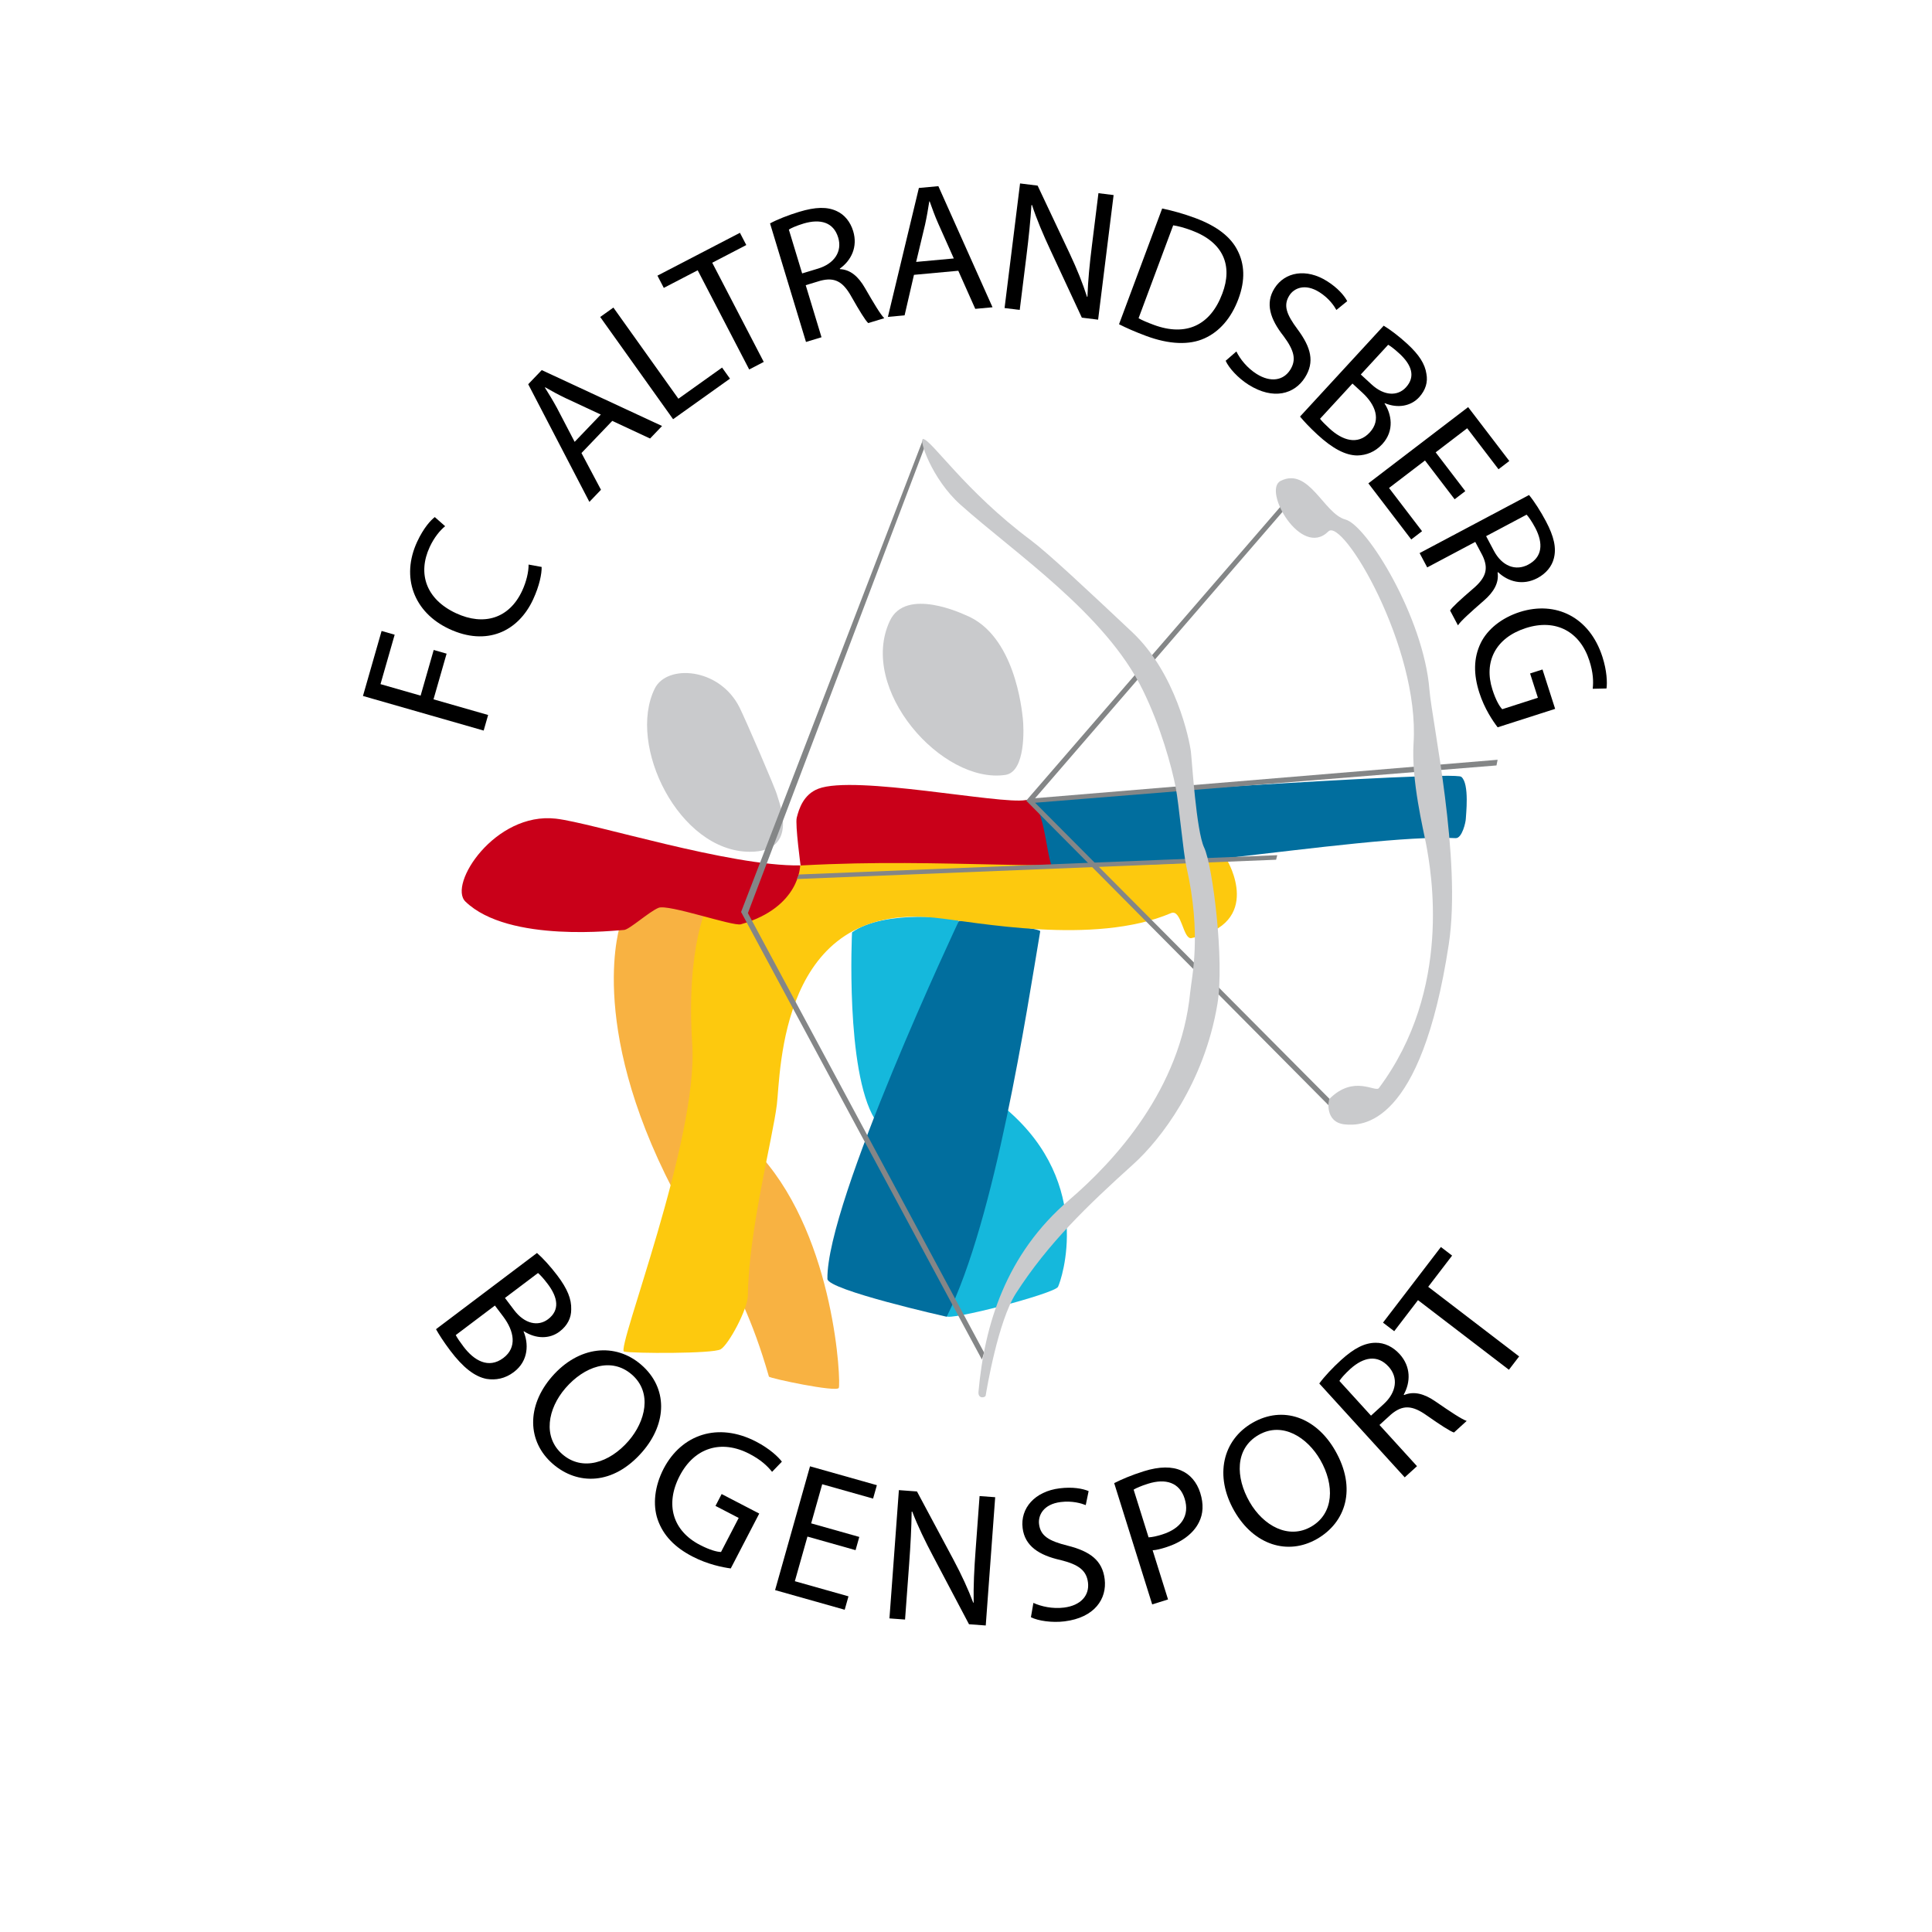 <?xml version="1.0" encoding="utf-8"?>
<!-- Generator: Adobe Illustrator 16.0.4, SVG Export Plug-In . SVG Version: 6.00 Build 0)  -->
<!DOCTYPE svg PUBLIC "-//W3C//DTD SVG 1.1//EN" "http://www.w3.org/Graphics/SVG/1.1/DTD/svg11.dtd">
<svg version="1.1" xmlns="http://www.w3.org/2000/svg" xmlns:xlink="http://www.w3.org/1999/xlink" x="0px" y="0px"
	 width="850.394px" height="850.394px" viewBox="0 0 850.394 850.394" enable-background="new 0 0 850.394 850.394"
	 xml:space="preserve">
<g id="LOGO">
	<g>
		<path fill="#F8B242" d="M273.197,406.419c0,0-15.316,43.291,23,117.25c10.75,20.75,27.75,31.75,42.25,82.25
			c0.218,0.76,29.75,7,30.75,5s-1.5-65-34-101.75s-27.5-102.25-24.25-107.75S279.447,388.919,273.197,406.419z"/>
		<path fill="#15B8DC" d="M375.03,410.419c0,0-3,60.836,10,82.169c11.981,19.661,30.524,79.331,31.5,86.664
			c0.333,2.503,47.666-9.833,49.166-12.833s16-45-22.5-78c-38.5-33-22.588-76.607-21.167-83.002
			C422.363,403.919,388.697,400.252,375.03,410.419z"/>
		<path fill="#016E9E" d="M451.696,352.169c0,0,187.75-13.25,191.5-10.25s2,17.25,2,18.5s-1.588,8.662-4.5,8.5
			c-40.908-2.272-166.855,21.983-184.25,11.25C444.697,372.919,451.696,352.169,451.696,352.169"/>
		<path fill="#016E9E" d="M422.03,405.417c0,0-58.333,123.667-57.833,157.502c0.072,4.903,52.5,16.667,52.5,16.667
			c21.5-43.002,35.333-135.169,41.167-169.669C458.121,408.4,422.53,404.417,422.03,405.417z"/>
		<path fill="#C90019" d="M352.447,381.419c0,0-2.5-18.5-1.75-21.5c1.004-4.015,3-10.25,9.5-12.75
			c16.026-6.164,80.127,7.022,91.25,5c8.25-1.5,8.858,24.437,11.75,29.5C465.196,385.169,439.697,378.169,352.447,381.419z"/>
		<path fill="#FDC90E" d="M540.196,378.751c0,0,16.51,27.716-15.75,34.168c-3.75,0.75-4.35-12.983-9-11
			c-34,14.5-86.198,3.792-104.25,2c-68-6.75-67.5,67.75-69.25,82.25s-12.5,56-12.75,84c-0.054,6.021-8.5,21.75-12,23.75
			s-38.835,1.833-42.5,1c-3.667-0.833,32.75-93.25,30-135.25s6.25-63.5,10.25-67s10.29-10.264,38-11.75
			C418.197,377.419,459.446,384.251,540.196,378.751z"/>
		<path fill="#C90019" d="M352.196,380.919c0,0,0.043,18.452-26.082,25.916c-3.5,1-32-9-36.25-7.25s-13,9.75-15.25,9.75
			s-50.634,5.999-69.75-12.5c-7.75-7.5,13-39.5,39.75-36.5C260.747,362.145,321.196,381.419,352.196,380.919z"/>
		<path fill="#C9CACC" d="M288.195,303.086c-12.284,24.954,10.651,71.605,41.667,71.833c22.667,0.167,12.667-22.667,12.167-25
			c-0.49-2.288-13.93-33.359-16.5-38.5C316.695,293.753,293.528,292.253,288.195,303.086z"/>
		<path fill="#C9CACC" d="M391.695,273.251c-14.167,30,22.917,71.97,50.834,67.833c9-1.333,8.166-20.833,7.666-25
			c-0.436-3.629-3.5-36.667-25.166-45.333C423.97,270.328,398.773,258.262,391.695,273.251z"/>
		<polygon fill="#848687" points="406.362,193.252 326.197,401.419 432.197,598.419 433.197,595.419 329.197,401.919 
			407.697,194.919 		"/>
		<polygon fill="#848687" points="563.696,222.919 451.696,352.419 585.196,486.919 585.196,483.669 454.696,352.419 
			565.696,223.919 		"/>
		<polygon fill="#848687" points="350.697,386.919 561.696,378.419 562.196,376.419 351.697,384.919 		"/>
		<polygon fill="#848687" points="454.696,353.419 658.696,336.919 659.196,334.419 454.696,351.419 		"/>
		<path fill="#C9CACC" d="M406.362,193.252c-2.183-0.197,3.788,17.606,16.333,28.835c23.834,21.333,63.834,48.003,80.334,81.668
			c7.886,16.091,12.646,33.505,14.5,42.997c1.334,6.836,3.309,28.708,4.667,34.669c6.833,30.005,2.357,48.487,1.667,55.502
			c-4.167,42.333-32.91,73.847-53.334,91.333c-27.834,23.829-37.167,54.831-39.834,84.333c-0.297,3.291,3,2.662,3.167,1.667
			c0.442-2.636,5.415-32.701,13.334-45c14.166-22.002,31.166-38.334,51.666-56.834c11.935-10.771,31.167-35.499,37.001-70.499
			c3.161-18.962-2.074-60.953-5.834-68.835c-3.5-7.333-5.37-38.468-5.833-42.167c-0.667-5.333-6.562-34.529-25.833-52.668
			c-19.834-18.667-37.019-34.787-44.667-40.5C424.696,216.087,410.029,193.583,406.362,193.252z"/>
		<path fill="#C9CACC" d="M563.696,211.669c-8.127,4.063,9,34.25,21,22.25c6.296-6.295,40.25,51,37.5,93.25
			c-1.061,16.291,4.392,38.333,5.5,44.25c2.25,12,11.75,64-20.75,107.5c-1.541,2.062-10.996-6.003-21.75,4.75
			c-0.5,0.5-2.219,10.354,6.75,11.25c7.5,0.75,33.5,1,45.75-79.25c5.764-37.757-7.404-98.097-8.5-112c-2.5-31.75-27.5-72.5-37-75
			S576.196,205.419,563.696,211.669z"/>
	</g>
</g>
<g id="BOGENSPORT">
	<g>
		<path d="M236.366,551.512c2.459,2.143,5.897,5.862,8.984,9.952c4.402,5.833,6.23,10.347,6.075,14.883
			c0.028,3.662-1.591,7.094-5.145,9.775c-4.358,3.289-10.355,3.29-15.691-0.154l-0.134,0.101c2.166,5.101,2.407,12.812-4.298,17.871
			c-3.889,2.935-8.002,3.619-11.936,3.009c-5.261-0.976-10.447-5.059-16.013-12.435c-3.036-4.022-5.095-7.309-6.294-9.456
			L236.366,551.512z M200.607,587.653c0.659,1.292,1.856,3.019,3.425,5.097c4.554,6.035,10.966,9.93,17.537,4.972
			c6.168-4.655,4.719-11.875-0.088-18.244l-3.643-4.827L200.607,587.653z M222.263,571.31l3.998,5.297
			c4.655,6.168,10.605,7.36,14.963,4.071c5.297-3.997,4.339-9.589-0.113-15.489c-2.024-2.682-3.389-4.072-4.298-4.858
			L222.263,571.31z"/>
		<path d="M282.717,639.062c-12.776,14.716-28.494,14.753-39.403,5.281c-11.291-9.803-11.62-25.439-0.386-38.379
			c11.785-13.574,27.931-15.131,39.348-5.219C293.947,610.878,293.73,626.375,282.717,639.062z M248.937,610.958
			c-7.93,9.134-10.086,21.612-1.396,29.156c8.753,7.6,20.695,3.84,29.12-5.865c7.379-8.5,10.649-21.235,1.451-29.22
			C268.978,597.099,257.087,601.571,248.937,610.958z"/>
		<path d="M321.651,690.369c-3.449-0.466-10.08-1.73-16.864-5.252c-7.604-3.947-12.861-9.136-15.344-16.387
			c-2.157-6.419-1.358-14.522,2.705-22.351c7.853-14.946,23.83-20.566,40.679-11.82c5.815,3.018,9.705,6.646,11.326,8.812
			l-4.313,4.48c-2.064-2.586-4.917-5.296-9.986-7.928c-12.227-6.346-24.151-2.882-30.691,9.718
			c-6.617,12.749-2.846,24.265,8.859,30.34c4.25,2.206,7.467,3.118,9.345,3.146l7.778-14.985l-10.214-5.301l2.709-5.219l16.551,8.59
			L321.651,690.369z"/>
		<path d="M376.588,682.319l-21.18-5.977l-5.543,19.645l23.605,6.66l-1.665,5.902l-30.639-8.646l15.375-54.486l29.426,8.304
			l-1.666,5.901l-22.393-6.319l-4.859,17.219l21.18,5.978L376.588,682.319z"/>
		<path d="M391.501,712.361l4.155-56.462l7.958,0.586l15.993,29.897c3.702,6.926,6.531,13.114,8.786,19.092l0.174-0.071
			c-0.116-7.589,0.223-14.471,0.87-23.267l1.738-23.623l6.87,0.505l-4.155,56.462l-7.372-0.543l-15.819-29.969
			c-3.475-6.572-6.77-13.3-9.168-19.625l-0.257,0.065c-0.105,7.151-0.437,13.949-1.127,23.331l-1.775,24.126L391.501,712.361z"/>
		<path d="M454.86,705.538c3.498,1.601,8.455,2.682,13.459,2.064c7.42-0.915,11.271-5.369,10.572-11.038
			c-0.648-5.253-4.02-7.884-11.967-9.866c-9.572-2.12-15.828-6.173-16.805-14.094c-1.08-8.754,5.371-16.152,16.293-17.499
			c5.754-0.71,10.086,0.109,12.762,1.219l-1.27,6.166c-1.959-0.774-5.916-1.979-11.002-1.352c-7.67,0.946-10.021,5.892-9.549,9.727
			c0.646,5.253,4.385,7.416,12.508,9.461c9.957,2.496,15.359,6.485,16.377,14.739c1.07,8.671-4.424,16.967-17.68,18.602
			c-5.42,0.669-11.535-0.186-14.783-1.816L454.86,705.538z"/>
		<path d="M490.425,652.818c3.191-1.615,7.449-3.478,13.061-5.236c6.893-2.16,12.445-2.139,16.555-0.258
			c3.77,1.636,6.764,5.011,8.271,9.819c1.531,4.89,1.295,9.189-0.553,12.849c-2.455,5.083-7.84,8.971-14.652,11.105
			c-2.084,0.653-4.033,1.176-5.762,1.277l6.781,21.642l-6.973,2.185L490.425,652.818z M505.562,676.683
			c1.648-0.076,3.623-0.519,5.947-1.247c8.416-2.637,12.266-8.332,9.93-15.787c-2.236-7.134-8.365-8.998-16.061-6.587
			c-3.045,0.955-5.295,1.924-6.396,2.621L505.562,676.683z"/>
		<path d="M587.646,638.4c9.721,16.89,4.609,31.752-7.912,38.959c-12.957,7.458-27.84,2.649-36.387-12.202
			c-8.967-15.579-5.15-31.344,7.953-38.886C564.694,618.561,579.267,623.84,587.646,638.4z M550.032,661.115
			c6.033,10.483,17.117,16.606,27.092,10.865c10.045-5.782,10.402-18.296,3.992-29.434c-5.615-9.756-16.576-17.015-27.133-10.938
			C543.499,637.641,543.831,650.34,550.032,661.115z"/>
		<path d="M580.7,608.962c2.223-3.047,5.854-6.921,9.582-10.313c5.775-5.259,10.465-7.596,15.223-7.61
			c3.809-0.06,7.59,1.724,10.531,4.954c5.031,5.528,4.891,12.36,1.836,17.866l0.17,0.187c4.248-1.823,8.889-0.594,13.84,2.85
			c6.684,4.595,11.354,7.728,13.693,8.551l-5.592,5.09c-1.758-0.559-5.969-3.313-11.898-7.456
			c-6.502-4.646-10.717-4.785-15.795-0.504l-5.094,4.637l16.512,18.139l-5.404,4.92L580.7,608.962z M603.464,623.113l5.529-5.033
			c5.777-5.259,6.559-11.763,2.203-16.546c-4.92-5.404-10.982-4.202-16.754,0.938c-2.607,2.375-4.246,4.32-4.889,5.36
			L603.464,623.113z"/>
		<path d="M624.151,572.275l-10.469,13.673l-4.936-3.779l25.484-33.281l4.936,3.779l-10.521,13.739l40.018,30.643l-4.494,5.869
			L624.151,572.275z"/>
	</g>
</g>
<g id="FC_ALTRANDSBERG">
	<g>
		<path d="M159.761,306.338l8.204-28.614l5.754,1.65l-6.237,21.756l17.657,5.062l5.763-20.101l5.675,1.627l-5.763,20.101
			l24.042,6.893l-1.966,6.858L159.761,306.338z"/>
		<path d="M238.41,249.55c0.084,2.932-0.938,8.244-3.772,14.341c-6.566,14.127-20.432,20.613-36.864,12.975
			c-15.689-7.292-21.38-22.867-14.157-38.408c2.903-6.246,6.074-9.565,7.761-10.86l4.553,4.016c-2.33,1.9-4.847,4.98-6.782,9.145
			c-5.46,11.748-1.58,23.046,11.582,29.164c12.269,5.703,23.434,2.302,29.102-9.892c1.832-3.941,2.88-8.336,2.826-11.526
			L238.41,249.55z"/>
		<path d="M255.945,199.412l8.584,16.169l-5.104,5.33l-26.926-51.789l5.956-6.218l52.958,24.606l-5.275,5.508l-16.638-7.76
			L255.945,199.412z M264.453,182.468l-15.232-7.095c-3.457-1.607-6.393-3.284-9.269-4.903l-0.114,0.119
			c1.802,2.861,3.606,5.837,5.296,8.933l7.805,14.968L264.453,182.468z"/>
		<path d="M264.185,139.526l5.808-4.142l28.612,40.121l19.226-13.711l3.475,4.873l-25.034,17.853L264.185,139.526z"/>
		<path d="M307.094,118.969l-14.918,7.749l-2.797-5.385l36.312-18.86l2.797,5.385l-14.991,7.786l22.678,43.661l-6.404,3.326
			L307.094,118.969z"/>
		<path d="M338.942,98.33c3.239-1.753,8.063-3.646,12.772-5.074c7.298-2.214,12.412-2.308,16.612-0.326
			c3.382,1.545,5.968,4.703,7.206,8.783c2.119,6.984-0.872,12.948-5.872,16.521l0.071,0.235c4.509,0.175,8.084,3.204,11.006,8.316
			c3.964,6.853,6.767,11.573,8.484,13.28l-7.063,2.142c-1.315-1.229-3.873-5.424-7.364-11.563
			c-3.783-6.822-7.441-8.712-13.712-7.067l-6.435,1.952l6.951,22.915l-6.827,2.071L338.942,98.33z M353.077,120.351l6.984-2.118
			c7.298-2.214,10.714-7.621,8.881-13.663c-2.071-6.828-7.919-8.31-15.163-6.199c-3.296,1-5.555,2.028-6.559,2.675L353.077,120.351z
			"/>
		<path d="M402.294,120.973l-4.124,17.835l-7.349,0.676l13.638-56.751l8.573-0.788l23.839,53.305l-7.594,0.698l-7.47-16.769
			L402.294,120.973z M419.829,113.762l-6.845-15.345c-1.555-3.48-2.672-6.671-3.781-9.78l-0.164,0.015
			c-0.516,3.341-1.106,6.771-1.86,10.216l-3.925,16.417L419.829,113.762z"/>
		<path d="M442.172,135.587l6.819-54.847l7.73,0.961l14.127,29.934c3.27,6.934,5.725,13.106,7.631,19.045l0.172-0.061
			c0.26-7.405,0.928-14.098,1.988-22.642l2.854-22.948l6.674,0.83l-6.82,54.847l-7.16-0.89l-13.955-29.995
			c-3.064-6.579-5.947-13.3-7.977-19.584l-0.254,0.051c-0.453,6.967-1.109,13.579-2.242,22.693l-2.914,23.436L442.172,135.587z"/>
		<path d="M511.544,91.773c4.303,0.903,9.316,2.247,14.617,4.223c9.605,3.58,15.615,8.357,18.572,14.273
			c3.037,5.945,3.492,12.941,0.369,21.317c-3.15,8.453-8.34,14.395-14.957,17.355c-6.645,3.037-15.611,2.671-25.678-1.081
			c-4.764-1.776-8.674-3.496-11.912-5.14L511.544,91.773z M501.161,140.063c1.576,0.938,4.006,1.931,6.619,2.905
			c14.291,5.327,25.031,0.228,30.244-13.757c4.631-12.189,0.607-22.528-13.531-27.798c-3.459-1.289-6.186-1.955-8.096-2.229
			L501.161,140.063z"/>
		<path d="M544.204,154.702c1.654,3.372,4.73,7.253,8.891,9.88c6.17,3.896,11.834,2.914,14.811-1.801
			c2.758-4.368,1.838-8.44-2.939-14.851c-5.92-7.52-8.139-14.449-3.98-21.036c4.598-7.28,14.043-8.88,23.127-3.145
			c4.783,3.021,7.551,6.319,8.887,8.811l-4.773,3.872c-1-1.795-3.244-5.152-7.473-7.822c-6.379-4.028-11.215-1.747-13.229,1.443
			c-2.758,4.368-1.271,8.312,3.6,14.88c5.979,8.042,7.592,14.394,3.258,21.258c-4.553,7.211-13.83,10.081-24.855,3.12
			c-4.506-2.845-8.598-7.271-10.043-10.511L544.204,154.702z"/>
		<path d="M609.05,143.359c2.736,1.628,6.689,4.599,10.371,7.986c5.248,4.833,7.793,8.848,8.439,13.232
			c0.668,3.513-0.287,7.092-3.23,10.29c-3.611,3.921-9.371,4.972-15.1,2.597l-0.109,0.121c2.973,4.52,4.553,11.884-1.002,17.917
			c-3.221,3.499-7.053,4.876-10.936,4.979c-5.225-0.016-10.92-3.031-17.557-9.14c-3.621-3.333-6.174-6.129-7.701-7.981
			L609.05,143.359z M581.028,184.331c0.859,1.125,2.312,2.574,4.184,4.296c5.43,4.999,12.27,7.618,17.713,1.705
			c5.109-5.551,2.453-12.231-3.277-17.507l-4.344-3.999L581.028,184.331z M598.97,164.843l4.766,4.388
			c5.551,5.11,11.475,5.213,15.084,1.292c4.389-4.767,2.49-9.969-2.818-14.857c-2.414-2.222-3.969-3.318-4.979-3.915L598.97,164.843
			z"/>
		<path d="M640.274,219.761l-13.045-17.071l-15.832,12.099l14.537,19.025l-4.756,3.635l-18.869-24.694l43.914-33.558l18.123,23.717
			l-4.756,3.634L645.798,188.5l-13.877,10.605l13.045,17.071L640.274,219.761z"/>
		<path d="M673.024,217.891c2.344,2.841,5.127,7.212,7.434,11.558c3.574,6.736,4.648,11.736,3.512,16.239
			c-0.867,3.616-3.469,6.76-7.234,8.759c-6.447,3.421-12.873,1.632-17.342-2.588l-0.217,0.115c0.695,4.458-1.59,8.549-6.045,12.398
			c-5.963,5.207-10.057,8.864-11.402,10.877l-3.459-6.519c0.953-1.527,4.578-4.843,9.932-9.448
			c5.969-5.023,7.119-8.976,4.301-14.814l-3.152-5.939l-21.15,11.224l-3.344-6.302L673.024,217.891z M654.132,235.993l3.42,6.446
			c3.576,6.736,9.537,9.05,15.115,6.09c6.301-3.344,6.633-9.368,3.168-16.07c-1.613-3.042-3.057-5.062-3.885-5.922L654.132,235.993z
			"/>
		<path d="M659.218,320.131c-2.07-2.694-5.795-8.13-8.074-15.235c-2.557-7.964-2.631-15.174,0.635-21.906
			c2.92-5.932,9.045-10.998,17.242-13.628c15.719-4.958,30.654,2.134,36.316,19.78c1.955,6.09,2.156,11.279,1.789,13.894
			l-6.07,0.139c0.348-3.212,0.236-7.051-1.469-12.36c-4.107-12.805-14.754-18.604-27.949-14.37
			c-13.352,4.284-18.656,14.857-14.723,27.115c1.428,4.451,3.029,7.295,4.312,8.606l15.693-5.036l-3.432-10.697l5.465-1.754
			l5.562,17.333L659.218,320.131z"/>
	</g>
</g>
</svg>
